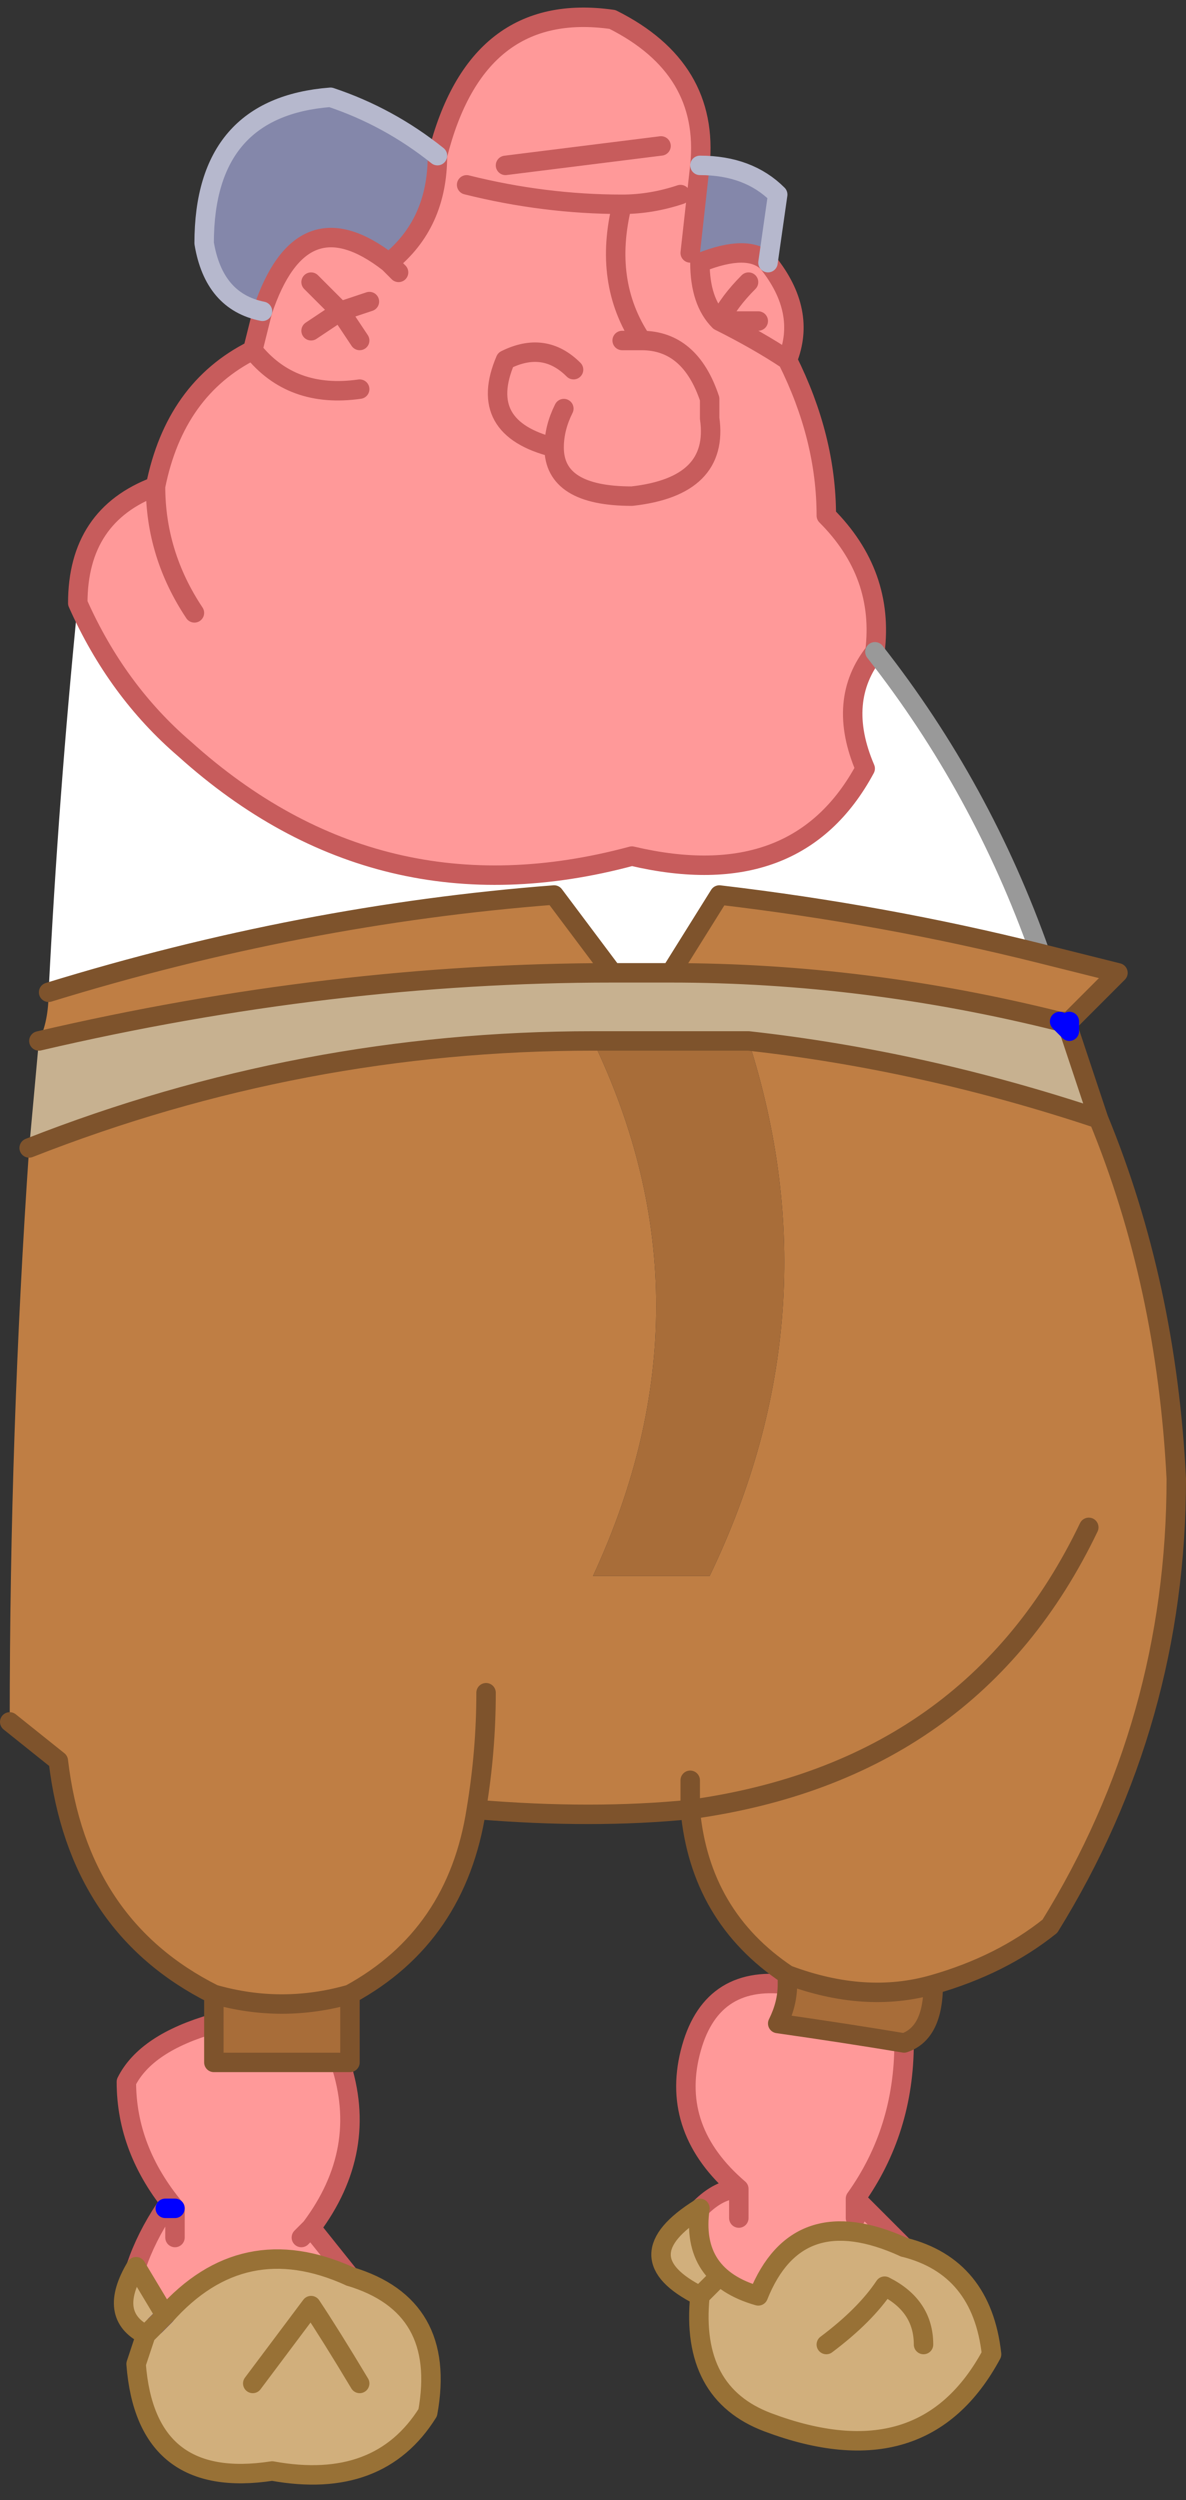 <?xml version="1.0" encoding="UTF-8" standalone="no"?>
<svg xmlns:xlink="http://www.w3.org/1999/xlink" height="12.85px" width="6.1px" xmlns="http://www.w3.org/2000/svg">
  <rect width="100%" height="100%" fill="#333333" stroke="none"/>
  <g transform="matrix(1.0, 0.0, 0.0, 1.0, 3.05, 6.4)">
    <path d="M-0.8 -5.6 Q-0.6 -6.4 0.1 -6.3 0.6 -6.05 0.55 -5.55 L0.5 -5.1 0.55 -5.05 Q0.8 -5.15 0.9 -5.05 1.1 -4.8 1.0 -4.55 0.85 -4.65 0.65 -4.75 0.85 -4.65 1.0 -4.55 1.2 -4.15 1.2 -3.75 1.5 -3.45 1.45 -3.05 1.25 -2.8 1.4 -2.45 1.05 -1.8 0.2 -2.0 -1.1 -1.65 -2.1 -2.55 -2.45 -2.85 -2.65 -3.3 -2.65 -3.75 -2.25 -3.9 -2.15 -4.4 -1.75 -4.6 L-1.7 -4.8 Q-1.5 -5.4 -1.05 -5.05 -0.8 -5.25 -0.8 -5.6 M-1.0 -5.0 L-1.05 -5.05 -1.0 -5.0 M0.8 -4.95 Q0.7 -4.85 0.65 -4.75 0.55 -4.85 0.55 -5.05 0.55 -4.85 0.65 -4.75 0.7 -4.85 0.8 -4.95 M0.7 -4.75 L0.85 -4.75 0.7 -4.75 M0.45 -5.4 Q0.3 -5.35 0.15 -5.35 0.05 -4.95 0.25 -4.65 L0.15 -4.65 0.25 -4.65 Q0.05 -4.95 0.15 -5.35 -0.25 -5.35 -0.65 -5.45 -0.25 -5.35 0.15 -5.35 0.3 -5.35 0.45 -5.4 M1.6 4.1 Q1.6 4.55 1.35 4.9 1.45 5.0 1.6 5.15 1.05 4.9 0.85 5.4 0.5 5.3 0.55 4.95 0.65 4.85 0.75 4.85 0.4 4.55 0.5 4.15 0.6 3.75 1.0 3.8 1.0 3.9 0.95 4.0 1.3 4.05 1.6 4.1 M-1.3 4.2 Q-1.15 4.65 -1.45 5.05 L-1.25 5.3 Q-1.8 5.05 -2.2 5.5 L-2.35 5.25 Q-2.3 5.1 -2.2 4.95 L-2.15 4.95 Q-2.4 4.65 -2.4 4.3 -2.3 4.1 -1.95 4.0 L-1.95 4.2 -1.3 4.2 M-0.1 -4.5 Q-0.25 -4.65 -0.45 -4.55 -0.6 -4.2 -0.2 -4.1 -0.2 -3.85 0.2 -3.85 0.65 -3.9 0.6 -4.25 0.65 -3.9 0.2 -3.85 -0.2 -3.85 -0.2 -4.1 -0.6 -4.2 -0.45 -4.55 -0.25 -4.65 -0.1 -4.5 M0.6 -4.35 L0.6 -4.25 0.6 -4.35 Q0.5 -4.65 0.25 -4.65 0.5 -4.65 0.6 -4.35 M0.75 5.0 L0.75 4.85 0.75 5.0 M1.35 5.0 L1.35 4.9 1.35 5.0 M-1.45 -4.95 L-1.3 -4.8 -1.45 -4.7 -1.3 -4.8 -1.45 -4.95 M-1.2 -4.65 L-1.3 -4.8 -1.15 -4.85 -1.3 -4.8 -1.2 -4.65 M-0.15 -4.3 Q-0.2 -4.2 -0.2 -4.1 -0.2 -4.2 -0.15 -4.3 M-2.05 -3.25 Q-2.25 -3.55 -2.25 -3.9 -2.25 -3.55 -2.05 -3.25 M-1.2 -4.4 Q-1.55 -4.35 -1.75 -4.6 -1.55 -4.35 -1.2 -4.4 M-1.5 5.1 L-1.45 5.05 -1.5 5.1 M-2.15 5.1 L-2.15 4.95 -2.15 5.1 M0.35 -5.65 L-0.45 -5.55 0.35 -5.65" fill="#ff9999" fill-rule="evenodd" stroke="none"/>
    <path d="M-0.8 -5.6 Q-0.8 -5.25 -1.05 -5.05 -1.5 -5.4 -1.7 -4.8 -1.95 -4.85 -2.0 -5.15 -2.0 -5.85 -1.35 -5.9 -1.05 -5.8 -0.8 -5.6 M0.55 -5.05 L0.5 -5.1 0.55 -5.55 Q0.8 -5.55 0.95 -5.4 L0.9 -5.05 Q0.8 -5.15 0.55 -5.05" fill="#8487aa" fill-rule="evenodd" stroke="none"/>
    <path d="M1.45 -3.05 Q2.0 -2.35 2.3 -1.5 1.5 -1.7 0.65 -1.8 L0.4 -1.4 0.1 -1.4 Q-0.05 -1.6 -0.2 -1.8 -1.5 -1.7 -2.8 -1.3 -2.75 -2.3 -2.65 -3.3 -2.45 -2.85 -2.1 -2.55 -1.1 -1.65 0.2 -2.0 1.05 -1.8 1.4 -2.45 1.25 -2.8 1.45 -3.05" fill="#ffffff" fill-rule="evenodd" stroke="none"/>
    <path d="M2.3 -1.5 Q2.5 -1.45 2.7 -1.4 L2.45 -1.15 2.4 -1.15 Q1.4 -1.4 0.4 -1.4 L0.65 -1.8 Q1.5 -1.7 2.3 -1.5 M3.0 1.2 Q3.0 2.45 2.35 3.5 2.1 3.7 1.75 3.8 1.4 3.9 1.0 3.75 0.55 3.45 0.5 2.9 0.0 2.95 -0.6 2.9 -0.7 3.55 -1.25 3.85 -1.6 3.95 -1.95 3.85 -2.65 3.5 -2.75 2.65 L-3.0 2.45 Q-3.0 0.95 -2.9 -0.5 -1.5 -1.05 0.0 -1.05 0.65 0.3 0.0 1.7 L0.6 1.7 Q1.25 0.35 0.8 -1.05 1.7 -0.95 2.6 -0.65 2.95 0.2 3.0 1.2 M-2.85 -1.05 Q-2.8 -1.15 -2.8 -1.3 -1.5 -1.7 -0.2 -1.8 -0.05 -1.6 0.1 -1.4 -1.35 -1.4 -2.85 -1.05 M0.5 2.9 Q1.95 2.7 2.55 1.45 1.95 2.7 0.5 2.9 L0.5 2.75 0.5 2.9 M-0.55 2.3 Q-0.55 2.6 -0.6 2.9 -0.55 2.6 -0.55 2.3" fill="#bf7e44" fill-rule="evenodd" stroke="none"/>
    <path d="M1.75 3.8 Q1.75 4.05 1.6 4.1 1.3 4.05 0.95 4.0 1.0 3.9 1.0 3.8 L1.0 3.75 Q1.4 3.9 1.75 3.8 M-1.25 3.85 L-1.25 4.2 -1.3 4.2 -1.95 4.2 -1.95 4.0 -1.95 3.85 Q-1.6 3.95 -1.25 3.85 M0.8 -1.05 Q1.25 0.35 0.6 1.7 L0.0 1.7 Q0.65 0.3 0.0 -1.05 L0.8 -1.05" fill="#a86d39" fill-rule="evenodd" stroke="none"/>
    <path d="M2.45 -1.1 L2.6 -0.65 Q1.7 -0.95 0.8 -1.05 L0.0 -1.05 Q-1.5 -1.05 -2.9 -0.5 L-2.85 -1.05 Q-1.35 -1.4 0.1 -1.4 L0.4 -1.4 Q1.4 -1.4 2.4 -1.15 L2.45 -1.1" fill="#c7b190" fill-rule="evenodd" stroke="none"/>
    <path d="M1.6 5.15 Q2.0 5.25 2.05 5.7 1.7 6.35 0.9 6.05 0.5 5.9 0.55 5.4 0.15 5.2 0.55 4.95 0.5 5.3 0.85 5.4 1.05 4.9 1.6 5.15 M-1.25 5.3 Q-0.75 5.45 -0.85 6.0 -1.1 6.4 -1.65 6.3 -2.3 6.4 -2.35 5.75 L-2.3 5.6 Q-2.5 5.5 -2.35 5.25 L-2.2 5.5 Q-1.8 5.05 -1.25 5.3 M0.55 5.4 Q0.6 5.35 0.65 5.3 0.6 5.35 0.55 5.4 M1.7 5.65 Q1.7 5.45 1.5 5.35 1.4 5.5 1.2 5.65 1.4 5.5 1.5 5.35 1.7 5.45 1.7 5.65 M-2.2 5.5 L-2.25 5.55 -2.2 5.5 M-1.2 5.85 Q-1.35 5.6 -1.45 5.45 L-1.75 5.85 -1.45 5.45 Q-1.35 5.6 -1.2 5.85 M-2.25 5.55 L-2.3 5.6 -2.25 5.55" fill="#d1af7c" fill-rule="evenodd" stroke="none"/>
    <path d="M0.55 -5.55 Q0.6 -6.05 0.1 -6.3 -0.6 -6.4 -0.8 -5.6 -0.8 -5.25 -1.05 -5.05 L-1.0 -5.0 M0.55 -5.05 Q0.8 -5.15 0.9 -5.05 1.1 -4.8 1.0 -4.55 1.2 -4.15 1.2 -3.75 1.5 -3.45 1.45 -3.05 1.25 -2.8 1.4 -2.45 1.05 -1.8 0.2 -2.0 -1.1 -1.65 -2.1 -2.55 -2.45 -2.85 -2.65 -3.3 -2.65 -3.75 -2.25 -3.9 -2.15 -4.4 -1.75 -4.6 L-1.7 -4.8 Q-1.5 -5.4 -1.05 -5.05 M0.55 -5.55 L0.5 -5.1 M0.15 -4.65 L0.25 -4.65 Q0.05 -4.95 0.15 -5.35 -0.25 -5.35 -0.65 -5.45 M0.15 -5.35 Q0.3 -5.35 0.45 -5.4 M0.85 -4.75 L0.7 -4.75 M0.55 -5.05 Q0.55 -4.85 0.65 -4.75 0.7 -4.85 0.8 -4.95 M0.65 -4.75 Q0.85 -4.65 1.0 -4.55 M1.6 4.1 Q1.6 4.55 1.35 4.9 1.45 5.0 1.6 5.15 M0.55 4.95 Q0.65 4.85 0.75 4.85 0.4 4.55 0.5 4.15 0.6 3.75 1.0 3.8 M-1.3 4.2 Q-1.15 4.65 -1.45 5.05 L-1.25 5.3 M-2.35 5.25 Q-2.3 5.1 -2.2 4.95 M-2.15 4.95 Q-2.4 4.65 -2.4 4.3 -2.3 4.1 -1.95 4.0 M0.6 -4.25 Q0.65 -3.9 0.2 -3.85 -0.2 -3.85 -0.2 -4.1 -0.6 -4.2 -0.45 -4.55 -0.25 -4.65 -0.1 -4.5 M0.6 -4.35 L0.6 -4.25 0.6 -4.35 Q0.5 -4.65 0.25 -4.65 M0.75 4.85 L0.75 5.0 M1.35 4.9 L1.35 5.0 M-1.45 -4.7 L-1.3 -4.8 -1.45 -4.95 M-1.75 -4.6 Q-1.55 -4.35 -1.2 -4.4 M-2.25 -3.9 Q-2.25 -3.55 -2.05 -3.25 M-0.2 -4.1 Q-0.2 -4.2 -0.15 -4.3 M-1.15 -4.85 L-1.3 -4.8 -1.2 -4.65 M-1.45 5.05 L-1.5 5.1 M-2.15 4.95 L-2.15 5.1 M-0.45 -5.55 L0.35 -5.65" fill="none" stroke="#c75c5c" stroke-linecap="round" stroke-linejoin="round" stroke-width="0.1"/>
    <path d="M0.9 -5.05 L0.95 -5.4 Q0.8 -5.55 0.55 -5.55 M-1.7 -4.8 Q-1.95 -4.85 -2.0 -5.15 -2.0 -5.85 -1.35 -5.9 -1.05 -5.8 -0.8 -5.6" fill="none" stroke="#b6b8cd" stroke-linecap="round" stroke-linejoin="round" stroke-width="0.1"/>
    <path d="M1.45 -3.05 Q2.0 -2.35 2.3 -1.5" fill="none" stroke="#999999" stroke-linecap="round" stroke-linejoin="round" stroke-width="0.1"/>
    <path d="M2.3 -1.5 Q2.5 -1.45 2.7 -1.4 L2.45 -1.15 2.4 -1.15 Q1.4 -1.4 0.4 -1.4 L0.65 -1.8 Q1.5 -1.7 2.3 -1.5 M2.45 -1.1 L2.6 -0.65 Q2.95 0.2 3.0 1.2 3.0 2.45 2.35 3.5 2.1 3.7 1.75 3.8 1.75 4.05 1.6 4.1 1.3 4.05 0.95 4.0 1.0 3.9 1.0 3.8 L1.0 3.75 Q0.55 3.45 0.5 2.9 0.0 2.95 -0.6 2.9 -0.7 3.55 -1.25 3.85 L-1.25 4.2 -1.3 4.2 -1.95 4.2 -1.95 4.0 -1.95 3.85 Q-2.65 3.5 -2.75 2.65 L-3.0 2.45 M0.8 -1.05 L0.0 -1.05 Q-1.5 -1.05 -2.9 -0.5 M-2.8 -1.3 Q-1.5 -1.7 -0.2 -1.8 -0.05 -1.6 0.1 -1.4 L0.4 -1.4 M-2.85 -1.05 Q-1.35 -1.4 0.1 -1.4 M0.8 -1.05 Q1.7 -0.95 2.6 -0.65 M0.5 2.9 L0.5 2.75 M2.55 1.45 Q1.95 2.7 0.5 2.9 M1.0 3.75 Q1.4 3.9 1.75 3.8 M-0.6 2.9 Q-0.55 2.6 -0.55 2.3 M-1.95 3.85 Q-1.6 3.95 -1.25 3.85" fill="none" stroke="#7e532c" stroke-linecap="round" stroke-linejoin="round" stroke-width="0.1"/>
    <path d="M2.45 -1.15 L2.45 -1.1 2.4 -1.15 M-2.2 4.95 L-2.15 4.95 -2.2 4.95 M-2.2 5.5 L-2.25 5.55" fill="none" stroke="#0000ff" stroke-linecap="round" stroke-linejoin="round" stroke-width="0.1"/>
    <path d="M1.6 5.15 Q2.0 5.25 2.05 5.7 1.7 6.35 0.9 6.05 0.5 5.9 0.55 5.4 0.15 5.2 0.55 4.95 0.5 5.3 0.85 5.4 1.05 4.9 1.6 5.15 M-1.25 5.3 Q-0.75 5.45 -0.85 6.0 -1.1 6.4 -1.65 6.3 -2.3 6.4 -2.35 5.75 L-2.3 5.6 Q-2.5 5.5 -2.35 5.25 L-2.2 5.5 Q-1.8 5.05 -1.25 5.3 M0.65 5.3 Q0.6 5.35 0.55 5.4 M1.2 5.65 Q1.4 5.5 1.5 5.35 1.7 5.45 1.7 5.65 M-2.25 5.55 L-2.2 5.5 M-2.3 5.6 L-2.25 5.55 M-1.75 5.85 L-1.45 5.45 Q-1.35 5.6 -1.2 5.85" fill="none" stroke="#987136" stroke-linecap="round" stroke-linejoin="round" stroke-width="0.1"/>
  </g>
</svg>
